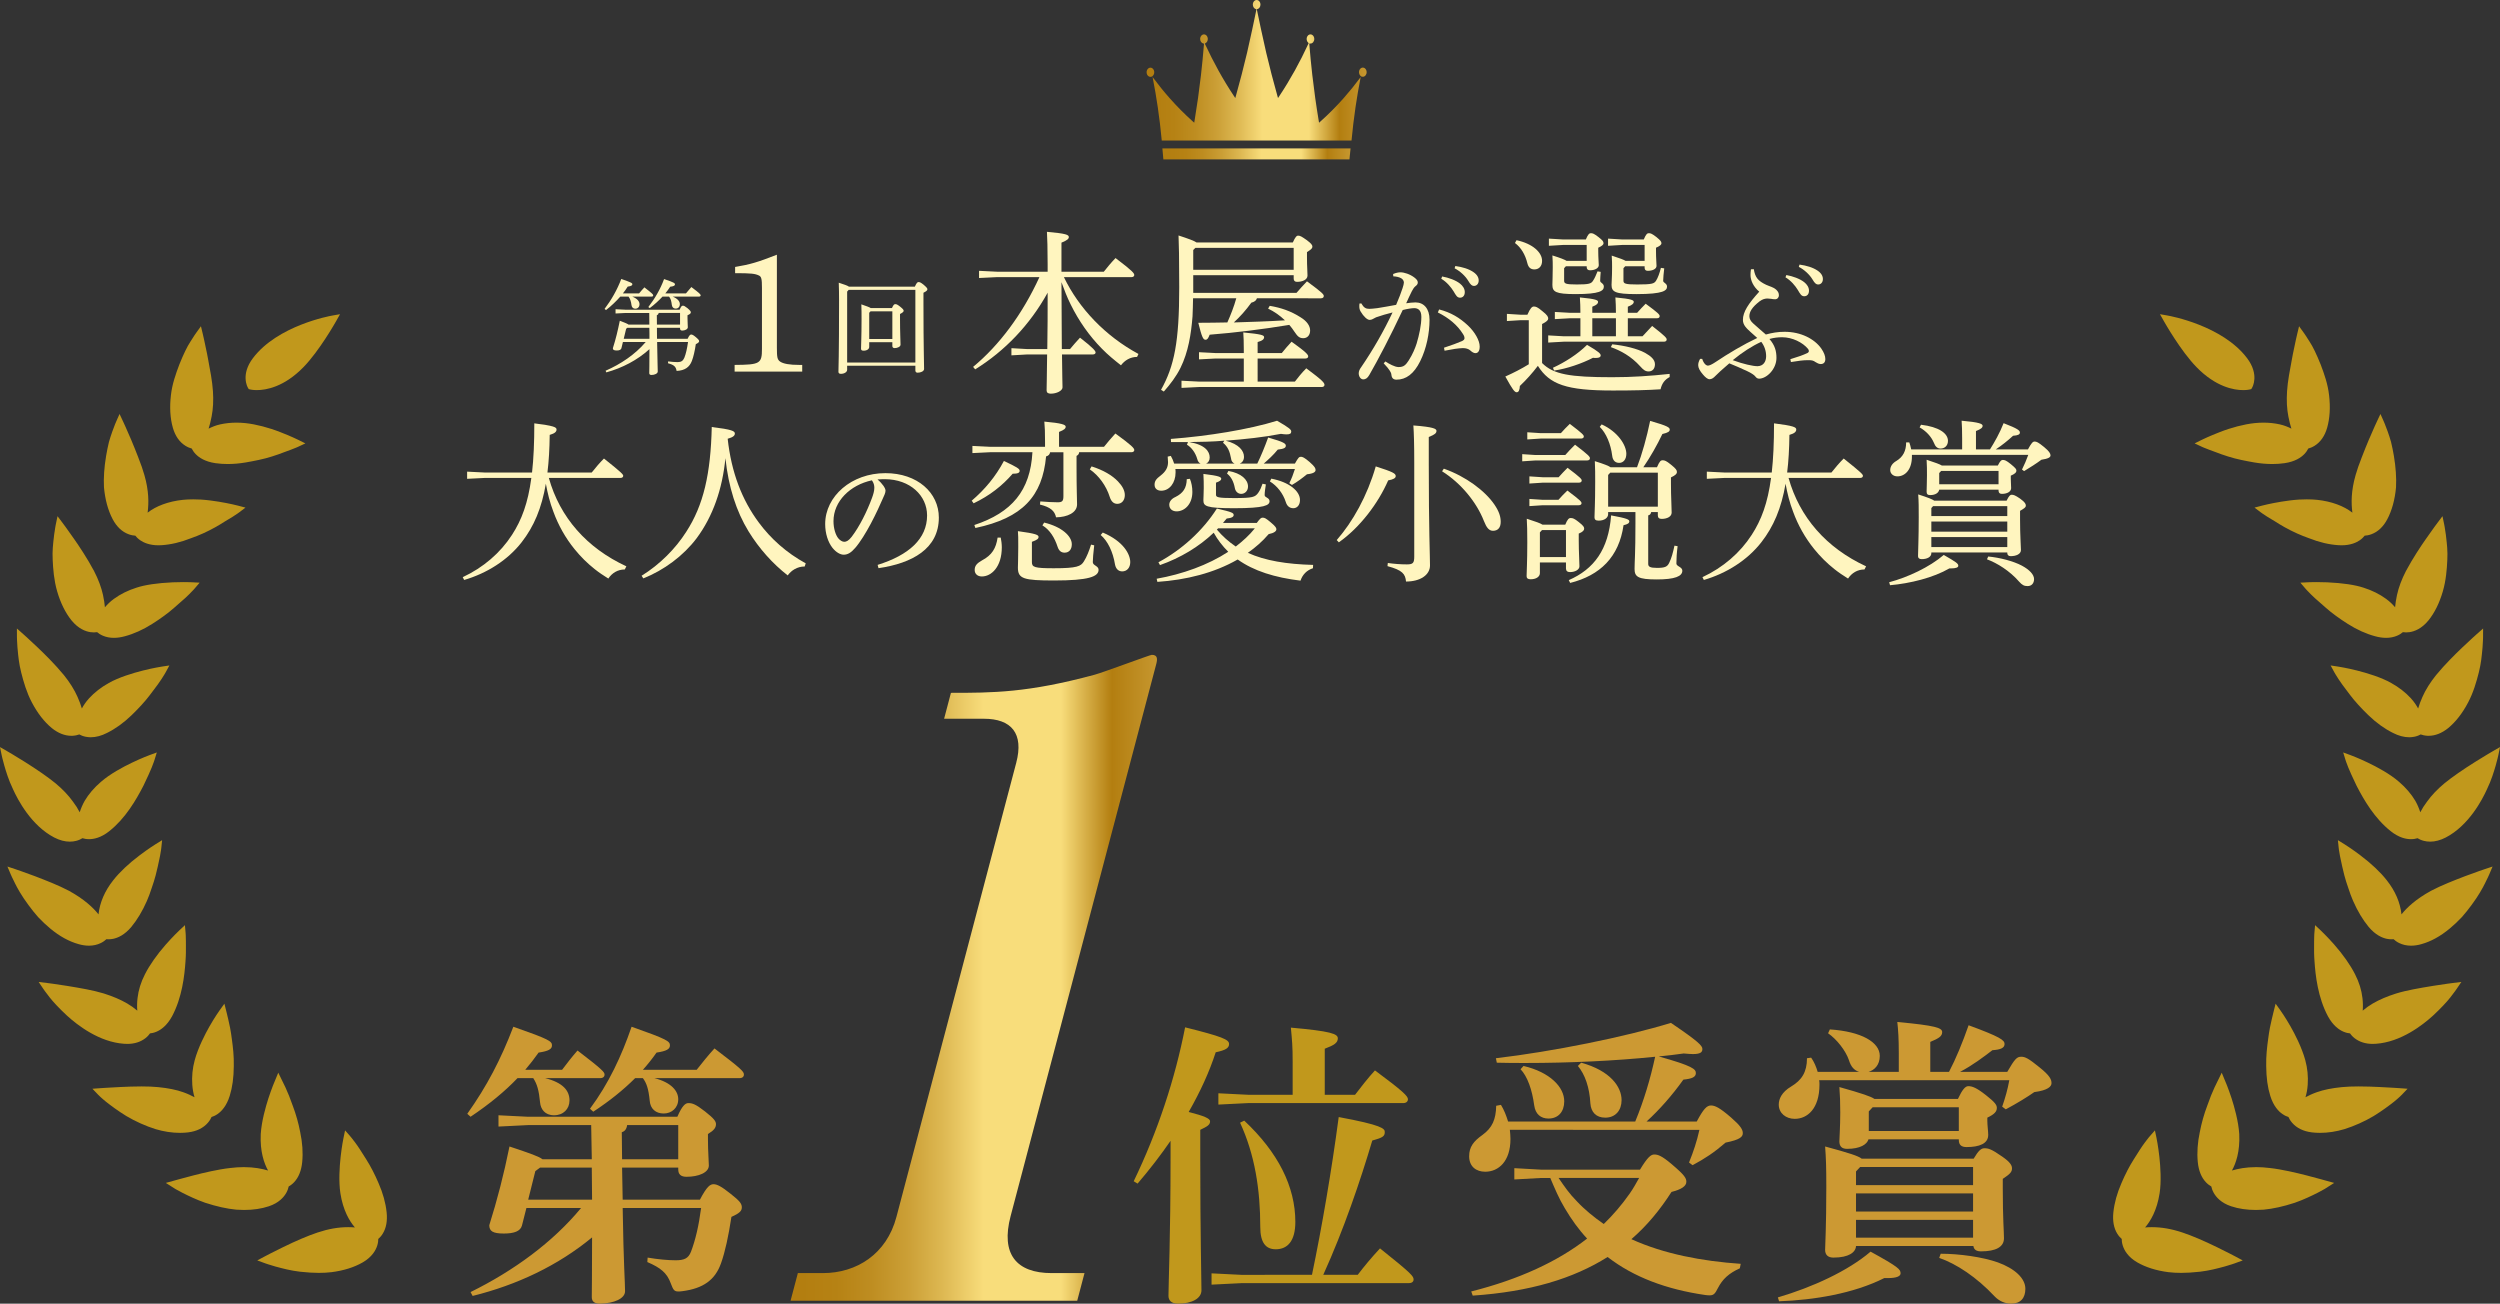 <svg enable-background="new 0 0 999.916 521.414" height="521.414" viewBox="0 0 999.916 521.414" width="999.916" xmlns="http://www.w3.org/2000/svg" xmlns:xlink="http://www.w3.org/1999/xlink"><rect x="0" y="0" width="999.916" height="521.414" fill="#333333" stroke="none"/><linearGradient id="a"><stop offset=".031" stop-color="#b37e10"/><stop offset=".124" stop-color="#b68214"/><stop offset=".22" stop-color="#be8d21"/><stop offset=".319" stop-color="#cb9f36"/><stop offset=".418" stop-color="#deb953"/><stop offset=".518" stop-color="#f6da78"/><stop offset=".525" stop-color="#f8dd7b"/><stop offset=".738" stop-color="#f8dd7b"/><stop offset=".877" stop-color="#b37e10"/><stop offset="1" stop-color="#c6972f"/></linearGradient><linearGradient id="b" gradientUnits="userSpaceOnUse" x1="458.605" x2="546.615" xlink:href="#a" y1="28.101" y2="28.101"/><linearGradient id="c" gradientUnits="userSpaceOnUse" x1="464.914" x2="540.176" xlink:href="#a" y1="61.553" y2="61.553"/><linearGradient id="d" gradientUnits="userSpaceOnUse" x1="316.199" x2="462.757" xlink:href="#a" y1="391.083" y2="391.083"/><g fill="#c1981c"><path d="m872.34 509.105c-1.784 0-3.497-.097-5.091-.287-4.853-.633-9.03-1.953-12.43-3.921-3.705-2.139-5.191-4.831-5.785-6.711-.338-1.08-.421-2.004-.419-2.659-.505-.43-1.162-1.103-1.767-2.072-1.4-2.245-1.929-5.132-1.57-8.578.395-3.744 1.477-7.658 3.22-11.632 1.48-3.495 3.202-6.821 4.972-9.601 1.776-2.841 3.234-5.147 4.42-6.702 1.193-1.62 1.996-2.533 1.996-2.533l2.012-2.286.623 2.979c.028.132.678 3.278 1.156 7.599.444 4.056.82 9.874.096 14.559-1.062 6.875-3.662 11.183-5.802 13.676.906-.079 1.799-.117 2.704-.117 3.932 0 7.958.709 12.306 2.168 3.766 1.262 8.408 3.238 13.8 5.871 4.143 2.013 7.23 3.66 7.23 3.66l3.005 1.604-3.202 1.168s-1.501.548-3.988 1.252l-.448.121c-2.386.645-5.656 1.527-9.411 1.97-2.909.321-5.328.472-7.627.472z"/><path d="m902.242 483.941c-3.618 0-6.926-.491-9.833-1.464-4.06-1.347-6.053-3.684-7.011-5.407-.548-.988-.815-1.879-.948-2.521-.579-.318-1.359-.845-2.144-1.675-1.823-1.916-2.923-4.638-3.266-8.09-.366-3.743-.092-7.787.816-12.026.662-3.494 1.676-7.101 2.928-10.394 1.007-2.895 2.065-5.555 2.967-7.453l2.864-5.869 2.126 5.152c.505 1.303 1.169 3.094 1.844 5.182 1 3.088 2.726 9.043 3.04 14.226.328 6.984-1.341 11.711-2.926 14.568 2.377-.708 5.567-1.359 9.694-1.359 1.739 0 3.566.118 5.431.35 4.895.539 10.731 1.944 14.693 2.954l5.574 1.487 5.503 1.524-3.798 2.415c-.692.394-1.603.898-2.744 1.486-2.54 1.29-5.613 2.773-9.207 4.035-4.624 1.507-8.681 2.406-12.438 2.76-1.08.079-2.124.118-3.162.118-.003.001-.003.001-.003.001z"/><path d="m927.946 453.104c-1.105 0-2.196-.063-3.245-.187-3.419-.419-6.089-1.718-7.942-3.862-.743-.864-1.193-1.689-1.455-2.295-.63-.191-1.493-.544-2.423-1.191-1.511-1.043-3.584-3.158-4.853-7.287-1.067-3.432-1.582-7.217-1.62-11.909-.093-3.928.339-7.647.775-10.765.414-3.386 1.014-6.179 1.444-7.921.443-1.902.738-3.071.738-3.071l.803-3.182 1.909 2.668c.081.113 2 2.802 4.14 6.584 1.565 2.764 4.399 8.166 5.807 13.298.898 3.295 1.219 6.545.98 9.94-.131 1.768-.435 3.439-.896 4.943 1.233-.668 2.748-1.389 4.529-2.018 2.711-.967 6.093-1.653 10.044-2.035 1.909-.186 4.103-.278 6.706-.278 3.027 0 6.044.127 8.336.236 4.6.22 8 .463 8 .463l3.228.229-2.237 2.339c-.046.048-1.152 1.199-3.153 2.826-1.851 1.47-4.765 3.658-8.218 5.777-3.59 2.13-7.713 3.974-11.63 5.207-3.32.991-6.599 1.491-9.767 1.491z"/><path d="m949.035 417.526c-2.86 0-5.295-.757-7.238-2.251-.899-.696-1.502-1.413-1.879-1.953-.653-.062-1.573-.235-2.618-.684-1.693-.722-4.149-2.379-6.201-6.16-3.997-7.486-4.984-16.169-5.377-22.051-.194-2.456-.174-4.638-.159-6.39l.007-1.59c.005-2.072.113-3.296.113-3.296l.275-3.123 2.284 2.147c.098.093 2.459 2.32 5.365 5.617 3.449 3.895 6.487 8.222 8.331 11.87 1.63 3.183 2.605 6.319 2.976 9.583.198 1.725.229 3.413.094 4.987 1.262-1.083 2.608-2.038 4.067-2.887 2.609-1.519 5.765-2.864 9.38-4 4.289-1.317 9.773-2.217 14.179-2.942l.567-.093c4.507-.73 7.948-1.151 7.948-1.151l3.312-.404-1.866 2.767s-.887 1.316-2.476 3.331c-1.527 1.97-3.992 4.571-6.934 7.315-4.297 3.933-12.964 10.617-22.836 11.307-.45.036-.892.051-1.314.051z"/><path d="m964.341 378.24c-1.722 0-3.322-.356-4.759-1.059-1.018-.502-1.75-1.083-2.225-1.536-.246.026-.533.043-.854.043-.611 0-1.234-.066-1.854-.194-1.807-.371-4.545-1.505-7.288-4.794-2.335-2.836-4.413-6.306-6.181-10.322-.716-1.647-1.358-3.373-1.966-5.281-.562-1.574-1.086-3.251-1.54-4.937-.647-2.489-1.114-4.715-1.49-6.512l-.266-1.263c-.392-2.044-.519-3.261-.519-3.261l-.321-3.086 2.637 1.633c.115.072 2.86 1.778 6.347 4.423 4.288 3.208 8.141 6.848 10.562 9.978 3.394 4.279 5.372 8.863 5.891 13.647 2.143-2.71 5.761-6.114 11.822-9.433 4.135-2.196 9.418-4.229 13.664-5.863 4.448-1.674 7.751-2.773 7.751-2.773l3.195-1.063-1.313 3.101s-.621 1.467-1.795 3.757c-.748 1.529-2.456 4.714-5.331 8.575-1.252 1.705-2.552 3.324-3.858 4.803-1.562 1.662-3.165 3.17-4.795 4.521-3.714 3.107-7.563 5.228-11.433 6.295-1.414.398-2.789.601-4.081.601z"/><path d="m971.991 336.631c-.877 0-1.742-.109-2.571-.324-1.097-.288-1.927-.71-2.482-1.059-.625.197-1.531.394-2.654.394-1.883-.001-4.791-.564-8.12-3.238-6.397-5.082-10.638-12.37-13.618-18.15l-.444-.94c-1.193-2.528-2.223-4.71-2.883-6.381-.761-1.881-1.119-3.047-1.119-3.047l-.9-2.936 2.881 1.059c.127.047 3.148 1.165 7.08 3.052 3.664 1.756 8.787 4.508 12.381 7.652 2.705 2.322 4.9 4.883 6.513 7.604.832 1.498 1.491 3.023 1.976 4.567.735-1.439 1.637-2.862 2.697-4.255 1.823-2.542 4.192-5.034 7.015-7.369 3.017-2.451 7.158-5.333 12.319-8.578 3.894-2.447 6.92-4.188 6.92-4.188l2.936-1.692-.687 3.32s-.324 1.562-1.03 4.044c-.67 2.296-1.677 5.751-3.49 9.491-1.875 4.185-7.276 14.533-16.51 19.325-2.137 1.095-4.223 1.649-6.21 1.649z"/><path d="m963.62 294.878c-2.082 0-4.279-.586-6.528-1.74-3.356-1.664-6.655-4.04-9.786-7.055-2.962-2.865-5.472-5.631-7.263-8.003l-1.299-1.721c-1.402-1.85-2.613-3.449-3.436-4.763-1.105-1.674-1.684-2.746-1.684-2.746l-1.455-2.688 3.019.457c.134.021 3.313.508 7.534 1.565 4.025 1.018 9.661 2.709 13.683 4.991 3.064 1.702 5.719 3.768 7.883 6.131 1.292 1.419 2.206 2.814 2.886 4.071.408-1.419.988-2.981 1.738-4.667 1.262-2.849 3.09-5.77 5.432-8.682 3.478-4.247 7.959-8.646 10.322-10.891 3.325-3.177 5.942-5.498 5.942-5.498l2.546-2.257-.016 3.403s-.007 1.598-.208 4.173l-.084.891c-.229 2.499-.516 5.609-1.404 9.099-.93 3.696-2.165 8.013-4.267 11.99-2.266 4.314-4.949 7.77-7.973 10.267-2.561 2.056-5.196 3.092-7.849 3.092l-.503-.012c-1.13-.062-2.026-.307-2.639-.537-.579.322-1.44.704-2.56.929-.644.133-1.329.201-2.031.201z"/><path d="m954.368 255.117c-1.355 0-2.811-.208-4.327-.619-3.634-.962-7.34-2.632-11.007-4.96-3.394-2.145-6.415-4.361-8.731-6.405-.879-.797-1.733-1.537-2.529-2.231-1.383-1.2-2.577-2.238-3.468-3.166-1.432-1.406-2.229-2.338-2.229-2.338l-2.013-2.352 3.09-.159s1.342-.068 3.464-.068c1.206 0 2.664.022 4.271.092 6.178.291 11.045 1.013 14.472 2.149 3.342 1.058 6.357 2.55 8.946 4.432 1.537 1.106 2.718 2.297 3.65 3.409.114-1.446.367-3.09.757-4.915.667-3.054 1.874-6.281 3.587-9.6 2.738-5.141 6.119-10.159 7.891-12.694 2.603-3.763 4.692-6.546 4.692-6.546l2.021-2.692.687 3.296s.324 1.558.662 4.105l.144 1.25c.282 2.397.632 5.378.442 8.817-.168 3.746-.512 8.182-1.778 12.563-1.36 4.684-3.299 8.606-5.76 11.66-2.732 3.346-5.609 4.398-7.542 4.693-.511.076-.976.105-1.391.105-.51 0-.948-.042-1.301-.098-.502.432-1.27.98-2.32 1.426-1.309.561-2.784.846-4.38.846z"/><path d="m936.538 218.097c-.398 0-.811-.013-1.241-.041-3.73-.236-7.655-1.16-11.663-2.746-3.317-1.151-6.659-2.658-9.872-4.457-1.413-.789-2.693-1.573-3.818-2.304l-2.97-1.784c-1.764-1.111-2.742-1.849-2.742-1.849l-2.504-1.891 3.035-.796c.131-.034 3.271-.852 7.61-1.562 1.801-.29 4.503-.692 7.22-.857 1.033-.055 2.059-.085 3.071-.085 1.51 0 2.924.067 4.204.201 5.668.621 10.623 2.453 14.004 5.123-.499-3.937-.522-8.74 1.29-15.045.571-2.029 1.394-4.393 2.514-7.222.932-2.402 1.86-4.74 2.759-6.848 1.772-4.199 3.246-7.339 3.246-7.339l1.417-3.02 1.352 3.05s.645 1.453 1.51 3.874l.128.368c.396 1.132.852 2.442 1.255 3.926.451 1.887.826 3.727 1.126 5.513.771 4.608 1.06 8.853.86 12.621-.463 4.947-1.625 9.197-3.46 12.693-1.604 3.048-3.764 5.091-6.422 6.069-1.065.389-1.989.52-2.656.552-.402.522-1.038 1.206-1.972 1.849-1.319.914-3.659 2.007-7.281 2.007z"/><path d="m908.811 185.594c-2.276 0-4.671-.21-7.118-.622-3.165-.549-7.218-1.316-10.555-2.4-1.862-.56-3.5-1.186-4.946-1.739-.904-.346-1.722-.661-2.461-.902-1.985-.733-3.097-1.253-3.097-1.253l-2.861-1.339 2.829-1.402c.122-.062 3.037-1.499 7.15-3.08 4.692-1.857 9.805-3.182 14.014-3.63 1.204-.123 2.401-.186 3.562-.186 2.237 0 4.415.231 6.474.685 1.848.415 3.379 1.043 4.684 1.719-.444-1.354-.845-2.957-1.21-4.833-.603-3.046-.781-6.473-.528-10.182.249-3.879 1.122-8.461 1.892-12.503l.444-2.359c.886-4.483 1.691-7.853 1.691-7.853l.771-3.23 1.944 2.694s.93 1.29 2.272 3.476c1.27 1.916 2.765 4.996 4.417 9.112 1.438 3.787 2.874 7.832 3.375 12.292.566 4.85.307 9.235-.773 13.024-.946 3.305-2.646 5.738-5.053 7.232-.971.599-1.857.913-2.497 1.079-.286.591-.769 1.388-1.554 2.204-1.269 1.329-3.683 3.046-7.96 3.655-1.575.227-3.226.341-4.906.341z"/><path d="m897.184 156.029c-3.626 0-10.875-1.195-18.663-9.197-6.318-6.492-12.761-17.88-13.032-18.361l-1.577-2.802 3.166.556c.885.156 21.801 3.958 31.674 17.02 5.013 6.63 2.127 11.63 2.003 11.839l-.326.544-.615.152c-.102.025-1.051.249-2.629.249z"/><path d="m127.576 509.105c1.784 0 3.497-.097 5.091-.287 4.853-.633 9.03-1.953 12.43-3.921 3.705-2.139 5.191-4.831 5.785-6.711.338-1.08.421-2.004.419-2.659.505-.43 1.162-1.103 1.767-2.072 1.4-2.245 1.929-5.132 1.57-8.578-.394-3.744-1.477-7.658-3.22-11.632-1.48-3.495-3.202-6.821-4.972-9.601-1.776-2.841-3.234-5.147-4.42-6.702-1.193-1.62-1.996-2.533-1.996-2.533l-2.012-2.286-.622 2.979c-.028.132-.678 3.278-1.156 7.599-.444 4.056-.82 9.874-.096 14.559 1.062 6.875 3.662 11.183 5.802 13.676-.906-.079-1.799-.117-2.704-.117-3.932 0-7.958.709-12.306 2.168-3.767 1.262-8.408 3.238-13.8 5.871-4.143 2.013-7.23 3.66-7.23 3.66l-3.005 1.604 3.202 1.168s1.501.548 3.988 1.252l.448.121c2.387.645 5.656 1.527 9.411 1.97 2.908.321 5.327.472 7.626.472z"/><path d="m97.673 483.941c3.618 0 6.926-.491 9.833-1.464 4.06-1.347 6.053-3.684 7.011-5.407.548-.988.815-1.879.948-2.521.579-.318 1.359-.845 2.144-1.675 1.823-1.916 2.923-4.638 3.266-8.09.366-3.743.092-7.787-.816-12.026-.662-3.494-1.676-7.101-2.928-10.394-1.007-2.895-2.065-5.555-2.967-7.453l-2.864-5.869-2.126 5.152c-.505 1.303-1.169 3.094-1.844 5.182-1 3.088-2.726 9.043-3.04 14.226-.328 6.984 1.341 11.711 2.926 14.568-2.377-.708-5.567-1.359-9.694-1.359-1.739 0-3.566.118-5.431.35-4.895.539-10.731 1.944-14.692 2.954l-5.574 1.487-5.503 1.524 3.798 2.415c.692.394 1.603.898 2.744 1.486 2.54 1.29 5.613 2.773 9.207 4.035 4.624 1.507 8.681 2.406 12.438 2.76 1.08.079 2.124.118 3.162.118.002.001.002.001.002.001z"/><path d="m71.97 453.104c1.105 0 2.196-.063 3.245-.187 3.419-.419 6.089-1.718 7.942-3.862.743-.864 1.193-1.689 1.455-2.295.63-.191 1.493-.544 2.423-1.191 1.511-1.043 3.584-3.158 4.853-7.287 1.067-3.432 1.582-7.217 1.62-11.909.093-3.928-.339-7.647-.775-10.765-.414-3.386-1.014-6.179-1.444-7.921-.443-1.902-.738-3.071-.738-3.071l-.803-3.182-1.909 2.668c-.081.113-2 2.802-4.14 6.584-1.565 2.764-4.399 8.166-5.807 13.298-.898 3.295-1.219 6.545-.98 9.94.131 1.768.435 3.439.896 4.943-1.233-.668-2.748-1.389-4.529-2.018-2.712-.967-6.093-1.653-10.044-2.035-1.909-.186-4.103-.278-6.706-.278-3.027 0-6.044.127-8.336.236-4.6.22-8 .463-8 .463l-3.228.229 2.237 2.339c.046.048 1.152 1.199 3.153 2.826 1.85 1.47 4.765 3.658 8.218 5.777 3.59 2.13 7.713 3.974 11.63 5.207 3.32.991 6.599 1.491 9.767 1.491z"/><path d="m50.881 417.526c2.86 0 5.295-.757 7.238-2.251.899-.696 1.502-1.413 1.879-1.953.653-.062 1.573-.235 2.618-.684 1.693-.722 4.149-2.379 6.201-6.16 3.997-7.486 4.984-16.169 5.377-22.051.194-2.456.174-4.638.159-6.39l-.007-1.59c-.005-2.072-.113-3.296-.113-3.296l-.275-3.123-2.284 2.147c-.098.093-2.459 2.32-5.365 5.617-3.449 3.895-6.487 8.222-8.331 11.87-1.63 3.183-2.605 6.319-2.976 9.583-.198 1.725-.229 3.413-.094 4.987-1.262-1.083-2.608-2.038-4.067-2.887-2.609-1.519-5.765-2.864-9.38-4-4.289-1.317-9.773-2.217-14.179-2.942l-.567-.093c-4.507-.73-7.948-1.151-7.948-1.151l-3.312-.404 1.866 2.767s.887 1.316 2.476 3.331c1.527 1.97 3.992 4.571 6.934 7.315 4.297 3.933 12.964 10.617 22.836 11.307.45.036.892.051 1.314.051z"/><path d="m35.575 378.24c1.722 0 3.322-.356 4.759-1.059 1.018-.502 1.75-1.083 2.225-1.536.246.026.533.043.854.043.611 0 1.235-.066 1.854-.194 1.807-.371 4.545-1.505 7.288-4.794 2.335-2.836 4.413-6.306 6.181-10.322.716-1.647 1.358-3.373 1.966-5.281.562-1.574 1.086-3.251 1.54-4.937.647-2.489 1.114-4.715 1.49-6.512l.266-1.263c.392-2.044.519-3.261.519-3.261l.321-3.086-2.637 1.633c-.115.072-2.86 1.778-6.347 4.423-4.288 3.208-8.141 6.848-10.562 9.978-3.394 4.279-5.372 8.863-5.891 13.647-2.143-2.71-5.761-6.114-11.822-9.433-4.135-2.196-9.418-4.229-13.664-5.863-4.448-1.674-7.751-2.773-7.751-2.773l-3.195-1.063 1.313 3.101s.621 1.467 1.795 3.757c.748 1.529 2.456 4.714 5.331 8.575 1.252 1.705 2.552 3.324 3.858 4.803 1.562 1.662 3.165 3.17 4.795 4.521 3.714 3.107 7.563 5.228 11.433 6.295 1.414.398 2.788.601 4.081.601z"/><path d="m27.925 336.631c.877 0 1.742-.109 2.571-.324 1.097-.288 1.926-.71 2.482-1.059.625.197 1.531.394 2.654.394 1.883-.001 4.791-.564 8.12-3.238 6.397-5.082 10.638-12.37 13.618-18.15l.444-.94c1.193-2.528 2.223-4.71 2.883-6.381.761-1.881 1.119-3.047 1.119-3.047l.9-2.936-2.881 1.059c-.127.047-3.148 1.165-7.08 3.052-3.664 1.756-8.787 4.508-12.381 7.652-2.705 2.322-4.9 4.883-6.513 7.604-.832 1.498-1.491 3.023-1.976 4.567-.735-1.439-1.637-2.862-2.697-4.255-1.823-2.542-4.192-5.034-7.015-7.369-3.017-2.451-7.158-5.333-12.319-8.578-3.894-2.447-6.92-4.188-6.92-4.188l-2.934-1.691.687 3.32s.324 1.562 1.03 4.044c.67 2.296 1.677 5.751 3.49 9.491 1.875 4.185 7.276 14.533 16.51 19.325 2.135 1.094 4.221 1.648 6.208 1.648z"/><path d="m36.295 294.878c2.082 0 4.279-.586 6.528-1.74 3.356-1.664 6.655-4.04 9.786-7.055 2.962-2.865 5.472-5.631 7.263-8.003l1.299-1.721c1.402-1.85 2.613-3.449 3.436-4.763 1.105-1.674 1.684-2.746 1.684-2.746l1.455-2.688-3.019.457c-.134.021-3.313.508-7.534 1.565-4.025 1.018-9.661 2.709-13.683 4.991-3.064 1.702-5.719 3.768-7.883 6.131-1.292 1.419-2.206 2.814-2.886 4.071-.408-1.419-.988-2.981-1.738-4.667-1.262-2.849-3.09-5.77-5.432-8.682-3.478-4.247-7.959-8.646-10.322-10.891-3.325-3.177-5.942-5.498-5.942-5.498l-2.546-2.257.016 3.403s.007 1.598.208 4.173l.084.891c.229 2.499.516 5.609 1.404 9.099.93 3.696 2.165 8.013 4.267 11.99 2.266 4.314 4.949 7.77 7.973 10.267 2.561 2.056 5.196 3.092 7.849 3.092l.503-.012c1.13-.062 2.026-.307 2.639-.537.579.322 1.44.704 2.559.929.646.133 1.331.201 2.032.201z"/><path d="m45.548 255.117c1.355 0 2.811-.208 4.327-.619 3.634-.962 7.34-2.632 11.007-4.96 3.394-2.145 6.415-4.361 8.731-6.405.879-.797 1.733-1.537 2.529-2.231 1.383-1.2 2.577-2.238 3.468-3.166 1.432-1.406 2.229-2.338 2.229-2.338l2.013-2.352-3.09-.159s-1.342-.068-3.464-.068c-1.206 0-2.664.022-4.271.092-6.178.291-11.045 1.013-14.472 2.149-3.342 1.058-6.357 2.55-8.946 4.432-1.537 1.106-2.718 2.297-3.65 3.409-.114-1.446-.367-3.09-.757-4.915-.667-3.054-1.874-6.281-3.587-9.6-2.738-5.141-6.119-10.159-7.891-12.694-2.603-3.763-4.692-6.546-4.692-6.546l-2.021-2.692-.687 3.296s-.324 1.558-.662 4.105l-.144 1.25c-.282 2.397-.632 5.378-.442 8.817.168 3.746.512 8.182 1.778 12.563 1.36 4.684 3.299 8.606 5.76 11.66 2.732 3.346 5.609 4.398 7.542 4.693.511.076.976.105 1.39.105.51 0 .948-.042 1.301-.098.502.432 1.27.98 2.32 1.426 1.31.561 2.785.846 4.381.846z"/><path d="m63.378 218.097c.398 0 .811-.013 1.241-.041 3.73-.236 7.655-1.16 11.663-2.746 3.317-1.151 6.659-2.658 9.872-4.457 1.413-.789 2.693-1.573 3.818-2.304l2.97-1.784c1.764-1.111 2.742-1.849 2.742-1.849l2.504-1.891-3.035-.796c-.131-.034-3.271-.852-7.61-1.562-1.801-.29-4.503-.692-7.22-.857-1.033-.055-2.059-.085-3.071-.085-1.51 0-2.924.067-4.204.201-5.668.621-10.623 2.453-14.004 5.123.499-3.937.522-8.74-1.29-15.045-.571-2.029-1.394-4.393-2.514-7.222-.932-2.402-1.86-4.74-2.759-6.848-1.772-4.199-3.246-7.339-3.246-7.339l-1.417-3.02-1.352 3.05s-.645 1.453-1.51 3.874l-.128.368c-.396 1.132-.852 2.442-1.256 3.926-.451 1.887-.826 3.727-1.126 5.513-.771 4.608-1.06 8.853-.86 12.621.463 4.947 1.625 9.197 3.46 12.693 1.604 3.048 3.764 5.091 6.422 6.069 1.065.389 1.989.52 2.656.552.402.522 1.038 1.206 1.972 1.849 1.32.914 3.66 2.007 7.282 2.007z"/><path d="m91.105 185.594c2.276 0 4.671-.21 7.118-.622 3.165-.549 7.218-1.316 10.555-2.4 1.862-.56 3.5-1.186 4.946-1.739.904-.346 1.722-.661 2.461-.902 1.985-.733 3.097-1.253 3.097-1.253l2.861-1.339-2.829-1.402c-.122-.062-3.037-1.499-7.15-3.08-4.692-1.857-9.805-3.182-14.014-3.63-1.204-.123-2.401-.186-3.562-.186-2.237 0-4.415.231-6.474.685-1.848.415-3.379 1.043-4.684 1.719.444-1.354.845-2.957 1.21-4.833.603-3.046.781-6.473.528-10.182-.249-3.879-1.122-8.461-1.892-12.503l-.444-2.359c-.886-4.483-1.691-7.853-1.691-7.853l-.771-3.23-1.944 2.694s-.93 1.29-2.272 3.476c-1.27 1.916-2.765 4.996-4.417 9.112-1.438 3.787-2.874 7.832-3.375 12.292-.566 4.85-.307 9.235.773 13.024.946 3.305 2.646 5.738 5.053 7.232.971.599 1.857.913 2.497 1.079.286.591.769 1.388 1.554 2.204 1.269 1.329 3.683 3.046 7.96 3.655 1.575.227 3.226.341 4.906.341z"/><path d="m102.732 156.029c3.626 0 10.875-1.195 18.663-9.197 6.318-6.492 12.761-17.88 13.032-18.361l1.577-2.802-3.166.556c-.885.156-21.801 3.958-31.674 17.02-5.013 6.63-2.127 11.63-2.003 11.839l.326.544.615.152c.102.025 1.051.249 2.629.249z"/></g><path d="m464.655 56.202h75.909c.415-4.464.953-8.956 1.599-13.356.579-3.947 1.263-7.928 2.031-11.833l.039-.199-.058.078c-2.182 2.945-4.467 5.77-6.792 8.396-2.934 3.314-6.025 6.425-9.189 9.246l-.615.548-.135-.812c-1.007-6.03-1.871-12.19-2.57-18.308-.453-3.963-.847-8.016-1.172-12.047l-.039-.487.489-.003c.837-.006 1.519-.829 1.519-1.835 0-1.012-.685-1.836-1.527-1.836s-1.527.824-1.527 1.836c0 .559.21 1.082.576 1.434l.233.224-.136.294c-1.689 3.657-3.499 7.232-5.38 10.626-1.955 3.529-4.043 6.97-6.206 10.228l-.547.824-.268-.952c-1.59-5.648-3.089-11.437-4.456-17.207-1.24-5.233-3.068-14.052-3.669-16.95l-.079-.384.368-.135c.639-.234 1.085-.956 1.085-1.756 0-1.012-.685-1.836-1.527-1.836s-1.527.823-1.527 1.836c0 .8.446 1.522 1.084 1.756l.368.135-.079.384c-.601 2.898-2.429 11.716-3.669 16.95-1.367 5.768-2.866 11.557-4.455 17.207l-.268.952-.547-.824c-2.163-3.257-4.251-6.698-6.206-10.228-1.835-3.311-3.603-6.797-5.257-10.361l-.171-.368.346-.211c.519-.316.841-.944.841-1.638 0-1.012-.685-1.836-1.527-1.836s-1.527.824-1.527 1.836c0 .855.485 1.589 1.179 1.785l.359.101-.03.372c-.326 4.053-.722 8.129-1.178 12.114-.699 6.117-1.563 12.277-2.57 18.308l-.135.812-.615-.548c-3.163-2.821-6.255-5.931-9.189-9.246-2.321-2.622-4.602-5.441-6.78-8.38l-.07-.095.045.227c.767 3.9 1.448 7.872 2.026 11.805.644 4.402 1.181 8.893 1.596 13.357zm-4.523-29.136c-.842 0-1.527.824-1.527 1.836s.685 1.836 1.527 1.836c.109 0 .218-.015.335-.047l.357-.097-.001-.001.279-.277c.355-.352.558-.867.558-1.414-.001-1.013-.686-1.836-1.528-1.836zm84.273 3.501.352.095c.112.03.223.045.33.045.842 0 1.527-.823 1.527-1.836 0-1.012-.685-1.836-1.527-1.836s-1.527.824-1.527 1.836c0 .553.207 1.073.568 1.425z" fill="url(#b)"/><path d="m465.306 63.752h74.428l.442-4.399h-75.262z" fill="url(#c)"/><path d="m319.115 509.197h10.014c13.471 0 25.49-7.596 29.407-22.446l47.925-181.663c3.099-11.745-1.915-17.614-12.965-17.614h-15.886l2.733-10.361c16.577 0 30.736 0 57.513-7.253 3.727-1.037 22.129-7.944 22.817-7.944 2.415 0 2.304 1.727 1.759 3.801l-58.22 220.689c-4.01 15.196 2.275 22.792 16.434 22.792h13.124l-2.916 11.052h-114.655z" fill="url(#d)"/><path d="m454.789 142.755c-2.73 0-4.97 1.399-6.439 3.359-2.66-2.1-5.25-4.199-7.629-6.649-5.109-5.179-9.239-11.128-12.459-17.638-1.47-2.939-2.59-5.879-3.71-8.959.07 8.889.07 17.848.141 26.737h3.289c1.26-1.54 2.45-2.87 3.99-4.55 5.599 4.34 6.229 5.39 6.229 5.949 0 .42-.42.771-1.119.771h-12.319c.07 8.749.21 11.828.21 13.158s-2.31 2.52-4.689 2.52c-1.119 0-1.68-.42-1.68-1.33 0-1.819.141-5.179.21-14.348h-8.119l-6.159.35v-2.87l6.159.351h8.189c.14-7.489.14-15.049.14-22.538-7.139 12.949-17.218 23.378-28.977 30.657l-.84-.98c10.499-8.679 19.738-21.067 26.527-35.905h-17.008l-7.14.35v-2.87l7.14.351h20.297v-2.8c0-7.209-.14-10.009-.279-13.158 7.699.699 8.749 1.189 8.749 2.1 0 .699-.561 1.26-2.94 2.239v11.619h16.938c1.33-1.68 2.87-3.569 4.689-5.46 6.93 5.25 7.489 6.09 7.489 6.79 0 .489-.42.84-1.12.84h-27.017c6.02 12.528 16.588 23.587 29.816 30.727z" fill="#fff5bf"/><path d="m502.73 119.308c-.279.91-1.05 1.47-2.239 1.75-2.17 3.01-4.55 5.669-6.999 7.909 6.858-.21 13.648-.42 20.438-.84-2.03-1.96-4.27-3.5-6.72-4.689l.63-1.12c4.55.77 8.47 2.1 12.389 4.619 2.52 1.54 3.78 3.43 3.78 5.25 0 1.89-1.12 3.079-2.73 3.079-1.609 0-2.31-.77-3.499-2.52-.63-.979-1.33-1.89-2.1-2.8-10.64 1.75-21.838 3.149-31.847 3.92-.56 1.399-.91 2.029-1.68 2.029-.91 0-1.47-1.05-2.87-6.789 3.92 0 7.77-.07 11.619-.14 1.399-3.15 2.659-6.369 3.569-9.659h-17.288c-.07 2.38-.07 4.829-.21 7.209-.56 7.069-1.68 14.278-4.829 20.647-1.75 3.5-4.06 6.51-6.649 9.449l-1.12-.7c5.319-9.519 7.279-19.178 7.279-40.945 0-12.248-.14-17.288-.28-20.787 4.27 1.399 6.3 2.17 7.21 2.8h38.495c1.05-2.311 1.54-2.73 2.17-2.73.77 0 1.47.42 3.359 1.75 1.89 1.4 2.31 2.03 2.31 2.66s-.489 1.119-2.17 2.17v2.029c0 3.85.21 5.739.21 7.35 0 1.68-2.029 2.52-4.199 2.52-.91 0-1.33-.49-1.33-1.33v-1.33h-40.175v7.069h41.295c1.33-1.54 2.66-3.01 4.199-4.619 6.3 4.619 6.72 5.249 6.72 5.879 0 .49-.35.91-1.12.91zm.28 33.316h14.908c1.26-1.61 2.59-3.36 4.55-5.319 6.579 4.899 7.279 5.809 7.279 6.648 0 .561-.49.841-1.12.841h-49.064l-6.999.35v-2.87l6.999.351h17.918v-9.239h-11.199l-6.719.35v-2.869l6.719.35h11.199v-1.26c0-3.359-.07-4.76-.21-6.999 7.349.7 8.329 1.12 8.329 1.89s-.561 1.4-2.59 1.96v4.409h9.659c1.26-1.54 2.38-2.939 3.919-4.549 6.09 4.339 6.649 5.249 6.649 5.879 0 .49-.42.84-1.12.84h-19.107zm-25.756-52.635v7.909h40.175v-8.749h-39.335z" fill="#fff5bf"/><path d="m554.105 144.574c1.605 1.032 3.727 2.179 5.159 2.236h.229c1.892 0 2.752-.803 3.898-2.58 1.662-2.579 2.637-5.045 3.21-6.821 1.032-3.44 1.893-7.396 1.893-10.663 0-2.752-1.376-3.497-2.867-3.497-.917 0-2.809.286-4.586.745-5.045 10.72-9.803 19.778-13.357 25.969-.745 1.319-1.548 1.777-2.407 1.777-1.146 0-1.835-1.261-1.835-2.407 0-.803.287-1.548.975-2.465 4.931-7.224 9.058-14.504 12.555-21.899-2.465.631-4.528 1.204-6.593 1.949-.63.286-1.089.573-1.433.745-.287.172-.745.286-1.146.286-.918 0-2.408-1.318-3.612-3.382-.4-.688-.516-1.318-.516-2.179 0-.286 0-.516.058-.975l.745-.057c.975 1.72 1.834 2.178 3.153 2.178.745 0 1.834-.114 3.268-.286 2.522-.401 5.102-.86 7.51-1.318 1.204-2.81 1.949-4.815 2.579-6.708.287-.859.517-1.776.517-2.178 0-.573-.287-1.262-1.032-1.72-.745-.459-1.949-.746-3.21-.803l-.058-.917c1.146-.517 2.235-.688 2.924-.688 1.49 0 3.841.745 5.618 2.121.975.745 1.318 1.318 1.318 1.949 0 .516-.229.975-.86 1.434-.63.458-1.089 1.261-1.548 2.121-.802 1.604-1.375 2.866-2.235 4.758 1.261-.172 2.522-.344 3.727-.344 3.324 0 5.618 2.465 5.618 6.937 0 5.389-1.204 11.465-3.727 16.567s-5.676 7.396-9.517 7.396c-1.204 0-1.892-.631-2.006-1.949-.058-.688-.401-1.262-.746-1.777-.4-.631-1.089-1.49-2.35-2.809zm23.447-5.503c3.21-1.032 5.389-1.892 7.166-2.637.63-.287 1.031-.688 1.031-1.09 0-.458-.058-.917-.631-1.777-2.235-3.554-5.561-6.363-10.032-8.599l.517-1.204c4.7 1.204 8.197 3.325 11.465 6.363 2.867 2.694 4.759 6.077 4.759 8.484 0 1.892-.745 2.638-1.72 2.638-.631 0-1.319-.401-2.121-1.146-.688-.573-1.72-.86-2.752-.86-.115 0-.172 0-.287 0-1.662.058-4.07.401-7.166 1.032zm-.746-28.492c2.58.459 5.446 1.491 7.166 2.867 1.09.859 1.893 2.063 1.893 3.382 0 1.434-.803 2.236-1.893 2.236-1.146 0-1.604-.86-2.579-2.522-.975-1.605-2.752-3.784-4.931-5.045zm5.275-4.185c2.81.401 5.389 1.146 7.28 2.465 1.491 1.032 2.064 2.179 2.064 3.325 0 1.376-.86 2.179-1.892 2.179-.688 0-1.319-.344-2.294-2.063-1.146-1.893-3.21-3.842-5.445-4.988z" fill="#fff5bf"/><path d="m616.78 145.205c4.55 4.549 11.129 5.669 27.997 5.669 8.189 0 15.188-.49 23.027-1.33v1.26c-1.96 1.05-3.08 2.52-3.64 4.899-5.459.351-10.709.49-19.107.49-18.618 0-25.268-2.45-29.957-9.869-2.17 2.87-4.619 5.6-7.209 8.05-.07 1.539-.42 2.52-1.26 2.52s-1.61-.98-4.55-6.3c3.43-1.54 6.439-3.079 9.379-4.899v-17.638h-3.149l-5.6.35v-2.869l5.6.35h2.59c1.189-2.729 1.89-3.289 2.59-3.289.699 0 1.399.14 3.359 1.819 2.17 1.68 2.38 2.38 2.38 3.01 0 .56-.49 1.189-2.45 2.17zm-10.219-49.135c6.51 1.399 10.219 4.899 10.219 8.259 0 2.31-1.399 3.43-3.079 3.43-1.47 0-2.38-.77-2.8-2.449-.84-3.5-2.59-6.37-4.97-8.119zm25.547 31.217h-4.06l-6.159.35v-2.87l6.159.351h4.06c0-2.38-.069-4.06-.21-6.159 6.58.63 7.279 1.119 7.279 1.819 0 .56-.42 1.189-2.31 1.89v2.45h9.449c0-2.38-.07-4.06-.21-6.159 6.719.63 7.349 1.119 7.349 1.819 0 .56-.489 1.189-2.38 1.89v2.45h3.71c1.189-1.33 2.03-2.24 3.43-3.64 5.039 3.709 5.6 4.339 5.6 4.969 0 .49-.351.841-1.05.841h-11.689v7.209h5.88c1.189-1.33 2.449-2.66 3.85-4.13 5.459 4.27 5.81 4.829 5.81 5.459 0 .49-.42.841-1.12.841h-40.105l-6.159.35v-2.87l6.159.351h6.719v-7.211zm2.521-29.327h-9.31l-5.81.35v-2.87l5.81.35h8.959c.91-2.17 1.4-2.52 2.03-2.52.77 0 1.26.21 2.939 1.47 1.96 1.54 2.1 1.89 2.1 2.59 0 .56-.7 1.12-2.1 1.75v1.33c0 2.729.21 4.619.21 5.669 0 1.189-1.61 2.029-3.5 2.029-.84 0-1.329-.42-1.329-1.26v-.35h-8.329l-.7.77v4.97c0 1.189.56 1.54 5.109 1.54 4.899 0 5.739-.351 6.439-1.47.77-1.12 1.26-2.45 1.819-3.78l1.26.21c-.069 1.12-.21 2.59-.21 3.57 0 .84 1.47.979 1.47 2.31 0 1.68-1.539 3.01-11.269 3.01-8.049 0-9.309-.91-9.309-3.71 0-1.26.14-3.149.14-6.929 0-1.68 0-2.73-.14-4.83 3.359 1.05 4.899 1.68 5.669 2.17h8.05v-6.369zm-13.509 49.135c4.619-2.101 9.869-5.39 13.648-9.169 4.829 2.8 5.459 3.569 5.459 4.27 0 .489-.42.979-1.96.979-.35 0-.699 0-1.119-.07-4.479 2.311-10.359 4.34-15.538 5.109zm25.197-12.599v-7.209h-9.449v7.209zm11.479-36.536h-8.819l-5.809.35v-2.87l5.809.35h8.47c.909-2.17 1.399-2.52 2.029-2.52.77 0 1.26.21 2.939 1.47 1.89 1.54 2.1 1.89 2.1 2.59 0 .56-.699 1.12-2.169 1.75v1.33c0 2.939.21 4.969.21 5.949 0 1.189-1.54 1.959-3.5 1.959-.84 0-1.26-.42-1.26-1.189v-.63h-7.77l-.699.77v4.97c0 1.189.63 1.54 5.529 1.54 6.02 0 6.719-.351 7.489-1.47.77-1.19 1.47-3.15 1.959-5.18l1.33.21c-.21 1.819-.42 3.92-.42 4.97 0 .84 1.54.979 1.54 2.31 0 1.54-1.26 3.01-12.249 3.01-8.608 0-9.938-.91-9.938-3.71 0-1.26.21-3.01.21-6.929 0-1.68 0-2.66-.14-4.76 3.149 1.05 4.759 1.609 5.529 2.1h7.629v-6.37zm-12.949 39.756c4.829.489 9.938 1.68 13.158 3.43 2.38 1.329 3.92 2.729 3.92 4.549 0 1.75-.98 2.87-2.521 2.87-1.329 0-2.1-.63-3.359-2.03-3.64-4.06-7.839-6.299-11.759-7.699z" fill="#fff5bf"/><path d="m701.464 107.656c.516 3.268 1.662 4.7 4.93 6.248 1.605.745 2.752.86 4.014 1.949.803.745 1.089 1.434 1.089 2.236 0 .917-.631 1.604-1.49 1.604-.573 0-1.09-.057-1.605-.172-.401-.058-.917-.114-1.318-.114-.172 0-.344 0-.459 0-.803.057-1.72.286-2.809 1.089-3.038 2.351-4.128 4.185-4.128 6.02 0 1.032.631 2.063 1.49 2.809 1.721 1.605 3.44 2.981 5.103 4.472 2.522-.688 4.758-1.089 7.51-1.089 6.479 0 11.924 2.809 14.676 6.707 1.09 1.605 1.605 2.981 1.605 4.185s-.573 2.007-1.835 2.007c-.745 0-1.49-.401-2.121-.803-.745-.573-1.49-.745-2.522-.745-.172 0-.286 0-.458 0-1.835 0-3.727.229-6.822.745l-.229-1.146c3.211-.975 5.045-1.605 6.937-2.522.287-.172.459-.401.459-.745 0-.286-.114-.573-.344-.859-2.121-2.58-6.307-4.644-10.319-4.644-1.662 0-3.268.172-5.102.688 2.178 2.522 2.809 4.815 2.809 7.567 0 4.528-3.955 8.312-6.937 8.312-.745 0-1.146-.401-1.605-.975-.344-.459-1.49-1.262-3.096-2.007-2.579-1.204-4.815-2.178-7.223-3.152-2.924 2.465-4.586 4.069-5.561 5.044-.746.803-1.491 1.319-2.351 1.319-.745 0-1.663-.746-2.58-1.835-1.318-1.49-1.949-2.752-1.949-3.783 0-.745.172-1.434.745-2.522h.86c.573 1.834 1.548 2.694 2.293 2.694.573 0 1.662-.517 2.866-1.318 5.389-3.612 11.294-7.109 16.854-9.746-.803-.745-1.49-1.318-2.637-2.351-1.548-1.433-3.096-2.751-3.096-4.873 0-3.21 2.178-6.478 6.535-11.293-2.351-1.949-3.497-4.529-3.497-6.65 0-.688.058-1.548.172-2.293zm-8.427 36.402c4.185 1.548 8.083 2.408 9.917 2.408 2.351-.058 3.439-1.835 3.439-4.014 0-2.178-.745-4.185-1.948-5.732-3.669 1.663-7.567 4.185-11.408 7.338zm21.44-34.052c2.579.459 5.445 1.491 7.165 2.867 1.09.859 1.893 2.063 1.893 3.382 0 1.434-.803 2.235-1.893 2.235-1.146 0-1.604-.859-2.579-2.521-.975-1.605-2.752-3.784-4.931-5.045zm5.274-4.185c2.81.401 5.389 1.146 7.281 2.465 1.49 1.032 2.063 2.179 2.063 3.325 0 1.376-.86 2.179-1.892 2.179-.688 0-1.318-.344-2.293-2.063-1.146-1.893-3.211-3.842-5.446-4.988z" fill="#fff5bf"/><path d="m219.518 191.161c4.41 15.748 15.119 27.997 31.007 35.346l-.63 1.26c-2.8 0-5.109 1.4-6.579 3.64-1.89-1.189-3.71-2.38-5.46-3.779-3.009-2.38-5.669-5.039-8.049-7.979-3.64-4.479-6.509-9.589-8.469-14.978-1.4-3.64-2.31-7.35-3.01-11.199-1.68 9.799-4.76 17.078-9.659 23.378-5.599 7.209-13.928 12.458-23.027 15.118l-.56-1.12c8.259-3.85 15.048-9.729 19.668-16.868 3.919-6.02 6.438-12.809 7.769-22.817h-18.688l-6.999.35v-2.869l6.999.35h18.968c.63-5.529.91-11.969.91-19.668 7.839.98 8.889 1.54 8.889 2.45 0 .84-.56 1.54-2.729 2.17-.07 5.599-.351 10.568-.91 15.048h17.708c1.47-1.89 3.29-3.989 4.899-5.6 7.209 5.739 7.699 6.37 7.699 6.93 0 .49-.42.84-1.12.84h-28.627z" fill="#fff5bf"/><path d="m256.611 230.287c7.35-4.55 13.579-10.85 17.849-17.568 6.929-10.639 9.799-23.237 10.219-41.926 8.049.98 9.238 1.61 9.238 2.59 0 .771-.56 1.47-2.869 2.1 1.47 13.509 5.739 24.498 12.458 33.526 4.76 6.439 11.059 12.109 18.758 16.309l-.42 1.26c-3.01 0-5.389 1.609-6.789 3.569-6.02-4.689-11.408-10.709-15.678-17.638-4.899-8.049-7.979-17.568-9.239-29.257-1.189 12.389-5.039 23.308-11.479 31.986-5.319 7.069-13.089 12.809-21.348 16.099z" fill="#fff5bf"/><path d="m351.024 225.933c12.498-3.898 19.778-10.434 19.778-19.777 0-7.969-6.822-14.447-16.854-14.504-.286 0-.573 0-.803 0-.745 0-1.433.057-2.178.114 2.063 1.72 3.21 3.555 3.21 4.472s-.573 2.063-1.204 3.439c-.802 1.835-2.579 5.848-4.7 9.803-1.892 3.555-4.242 7.396-6.191 9.632-1.663 1.948-3.038 2.751-4.644 2.751-1.318 0-3.038-.917-4.529-2.809-1.72-2.236-2.866-5.618-2.866-9.459 0-11.122 10.549-20.352 24.077-20.352 12.842 0 21.384 7.854 21.384 17.771 0 12.497-10.721 18.287-24.135 20.236zm-17.656-17.484c0 2.98.859 5.503 1.892 6.821.688.86 1.662 1.434 2.408 1.434.859 0 1.776-.459 2.98-2.007 3.153-4.127 6.134-10.146 8.141-15.593.459-1.261.917-2.694.917-4.013 0-.975-.229-1.949-.975-2.981-8.77 1.893-15.363 8.428-15.363 16.339z" fill="#fff5bf"/><path d="m388.65 200.26c5.249-4.479 9.519-9.589 12.878-15.888 5.25 2.449 6.3 3.149 6.3 3.919 0 .771-.63 1.19-2.8 1.19-4.2 4.829-9.169 8.749-15.608 11.828zm31.357-19.388c-.141.91-.631 1.4-1.61 1.68-1.47 15.889-9.379 24.638-28.276 28.627l-.42-1.189c14.978-4.97 22.397-13.719 23.237-29.117h-16.938l-7.069.351v-2.87l7.069.35h21.978v-2.1c0-3.919-.07-5.6-.28-7.979 7.069.63 8.539 1.26 8.539 2.029 0 .7-.489 1.26-2.659 2.1v5.949h17.987c1.4-1.749 2.87-3.499 4.55-5.319 6.649 4.83 7.56 5.88 7.56 6.649 0 .49-.49.84-1.12.84h-20.928c-.07.771-.42 1.12-1.05 1.47v4.27c0 9.239.21 13.019.21 15.118 0 3.36-3.92 5.109-8.399 5.18-.56-2.59-2.239-4.06-6.438-5.109l.14-1.26c2.659.21 4.829.35 6.929.35 1.75 0 2.311-.42 2.311-2.38v-17.638h-5.323zm-19.739 34.156c.21 1.05.42 2.59.42 3.85 0 7.909-4.199 11.688-7.979 11.688-1.749 0-2.869-1.05-2.869-2.59 0-1.68.84-2.659 2.939-3.85 3.989-2.1 5.6-4.829 6.229-9.099h1.26zm37.376 3.08c-.351 3.01-.561 5.599-.561 6.719 0 1.4 2.311 1.47 2.311 3.08 0 2.729-3.99 4.27-17.778 4.27-12.179 0-14.488-.7-14.488-5.109 0-1.19.14-3.78.14-8.329 0-3.57 0-4.76-.14-6.3 7.349.98 8.259 1.54 8.259 2.31 0 .7-.49 1.19-2.659 1.96v8.119c0 2.03.979 2.45 8.749 2.45 9.309 0 10.849-.771 12.038-2.73 1.19-1.89 2.1-4.27 2.87-6.719zm-20.017-9.099c6.999 1.68 11.059 5.39 11.059 8.68 0 2.1-1.12 3.359-2.87 3.359-1.26 0-2.239-.63-2.8-2.31-1.189-3.64-3.079-6.789-6.089-8.609zm18.967-22.467c4.689 1.47 8.329 3.64 10.568 6.019 1.75 1.82 2.729 3.64 2.729 5.46 0 1.96-1.119 3.499-3.009 3.499-1.471 0-2.45-.979-3.01-2.729-1.4-4.479-4.41-8.608-7.979-11.059zm4.48 26.457c8.329 3.499 10.988 8.749 10.988 11.828 0 2.24-1.33 3.71-3.22 3.71-1.47 0-2.52-.98-2.869-2.729-.84-5.18-2.939-9.449-5.739-11.829z" fill="#fff5bf"/><path d="m502.874 185.422c1.4-2.87 3.01-6.72 4.34-10.429 6.439 1.819 7.069 2.449 7.069 3.289 0 .771-.63 1.26-3.22 1.54-1.75 2.17-3.85 4.06-5.6 5.6h12.459c1.329-2.38 1.68-2.729 2.38-2.729.63 0 1.399.279 3.499 2.1 2.24 1.96 2.38 2.59 2.38 3.22 0 .699-.7 1.399-3.43 1.68-1.89 1.54-3.92 3.079-6.02 4.27l-1.05-.7c.91-1.819 1.61-3.64 2.24-5.669h-47.805c.07.489.07.909.07 1.399 0 4.06-2.38 7.279-5.74 7.279-1.539 0-2.659-.84-2.659-2.38s.7-2.38 2.449-3.709c1.96-1.54 2.94-3.15 2.94-5.32 0-.63-.07-1.539-.141-2.239l1.26-.28c.561.98.98 1.96 1.33 3.08h10.569c-.63-.28-1.12-.91-1.33-1.82-.7-2.449-2.24-4.619-4.13-5.739l.42-1.05c-.77 0-1.54 0-2.31 0-1.54 0-3.01 0-4.479 0l-.07-1.26c14.839-1.12 31.287-3.779 42.485-7.279 5.25 3.01 5.67 3.64 5.67 4.34 0 .77-.49 1.12-1.891 1.12-.63 0-1.329-.07-2.239-.21-6.789 1.329-14.488 2.169-22.117 2.729 5.459 1.399 7.349 4.129 7.349 6.439 0 1.399-.699 2.31-1.68 2.729h7.002zm-40.245 46.054c10.289-1.82 20.508-5.459 28.627-10.779-2.24-2.239-4.27-4.829-5.81-7.629-5.879 5.6-13.299 10.079-21.487 12.949l-.63-1.12c9.309-4.97 17.777-12.669 23.377-21.487 6.159 1.399 6.72 1.749 6.72 2.589 0 .63-.63 1.19-2.8 1.4-.49.56-.98 1.189-1.47 1.75h13.508c1.4-1.891 1.75-2.101 2.38-2.101.7 0 1.26.21 3.22 1.891 2.029 1.68 2.24 2.239 2.24 2.799 0 .7-.91 1.471-3.08 1.891-2.45 2.869-5.249 5.319-8.329 7.489 6.93 3.149 15.538 4.549 26.107 4.829l-.07 1.33c-2.45.77-4.199 2.59-4.97 4.969-10.289-1.26-18.688-3.85-25.127-8.469-9.379 5.39-20.578 8.189-32.126 8.959zm13.298-39.965c.63 1.54.979 3.29.979 5.25 0 5.039-3.22 7.769-6.299 7.769-1.681 0-2.94-.979-2.94-2.659 0-1.19.84-2.38 2.45-3.08 3.079-1.54 4.479-3.569 4.55-7.139zm17.848-6.089c-.77-.35-1.33-1.05-1.4-2.1-.489-2.73-1.329-4.76-3.219-6.229l.56-.84c-4.689.42-9.379.49-14.068.56 6.369 1.05 8.189 3.779 8.189 6.159 0 1.19-.561 2.101-1.471 2.45zm12.528 8.329c-.21 1.399-.489 3.079-.489 4.27 0 1.05 1.959.979 1.959 2.449 0 1.61-1.89 2.8-14.138 2.8-11.409 0-12.319-.84-12.319-3.22 0-.979.141-2.659.141-4.829 0-1.82 0-3.64-.141-5.67 6.439.771 7.14 1.261 7.14 1.96 0 .49-.49.98-2.1 1.54v4.829c0 .98.699 1.33 7.139 1.33 7.56 0 8.539-.35 9.799-2.17.7-.979 1.26-2.31 1.68-3.569zm-19.107 17.567c-.141.141-.28.351-.49.49 2.24 2.66 4.689 4.83 7.56 6.789 2.8-2.17 5.459-4.549 7.629-7.279zm4.129-22.957c5.18.91 7.84 3.5 7.84 6.229 0 1.68-1.19 2.939-2.73 2.939-1.189 0-2.239-.84-2.52-2.239-.489-2.66-1.47-4.55-3.149-5.88zm17.148 3.08c7.279 1.399 11.479 5.039 11.479 8.539 0 2.1-1.189 3.289-2.659 3.289s-2.52-.84-3.01-2.449c-1.12-3.5-3.5-6.51-6.369-8.26z" fill="#fff5bf"/><path d="m534.647 216.008c6.369-7.278 12.179-17.567 15.608-29.466 6.999 2.239 7.979 2.869 7.979 3.85v.069c0 .771-.98 1.33-3.01 1.68-3.99 9.169-11.27 18.828-19.738 24.777zm31.007-30.516c0-8.05-.141-12.179-.351-15.329 8.119.63 9.239 1.33 9.239 2.17 0 .91-.63 1.47-3.079 2.45v10.568c0 26.808.489 36.956.489 40.806 0 3.779-3.85 6.439-9.589 6.439-.28-3.01-1.399-4.55-7.419-6.159l.14-1.261c2.45.351 5.109.561 7.63.561 2.449 0 2.939-.561 2.939-3.149v-37.096zm11.828 1.959c8.749 3.08 16.448 8.819 20.228 14.349 1.96 2.87 2.521 4.97 2.521 6.93 0 2.379-1.19 3.569-3.08 3.569-1.609 0-2.59-1.26-3.64-3.92-2.869-7.349-9.028-15.048-16.728-19.878z" fill="#fff5bf"/><path d="m626.054 181.992c1.12-1.33 2.449-2.66 3.919-4.13 5.67 4.34 5.95 4.83 5.95 5.46 0 .489-.42.84-1.12.84h-20.647l-5.319.35v-2.869l5.319.35h11.898zm0 27.857c.91-2.239 1.47-2.659 2.17-2.659.84 0 1.47.21 3.22 1.609 1.959 1.54 2.169 2.03 2.169 2.66s-.489 1.26-2.169 1.96v2.729c0 4.829.279 8.188.279 10.358 0 1.33-1.75 2.31-3.779 2.31-1.05 0-1.609-.489-1.609-1.47v-2.38h-10.43v4.27c0 1.4-1.47 2.45-3.709 2.45-1.12 0-1.61-.42-1.61-1.26 0-1.61.28-5.25.28-13.648 0-4.55-.07-6.72-.21-9.31 3.71 1.19 5.459 1.82 6.299 2.38h9.099zm-1.75-36.606c1.189-1.33 2.17-2.38 3.569-3.71 5.25 3.99 5.6 4.479 5.6 5.109 0 .42-.42.771-1.12.771h-16.168l-5.319.35v-2.869l5.319.35h8.119zm-.91 17.638c1.19-1.33 2.17-2.38 3.57-3.779 5.319 3.989 5.669 4.55 5.669 5.109 0 .49-.42.84-1.12.84h-14.488l-5.319.35v-2.869l5.319.35h6.369zm-.069 9.029c1.189-1.33 2.169-2.38 3.569-3.71 5.319 3.99 5.669 4.479 5.669 5.109 0 .42-.42.771-1.119.771h-14.419l-5.319.35v-2.869l5.319.35h6.3zm-6.58 12.108-.84.91v9.869h10.43v-10.779zm10.709 20.018c10.079-4.409 15.889-12.179 16.938-25.896 6.509 1.189 7.279 1.68 7.279 2.38 0 .699-.63 1.189-2.31 1.539-1.82 12.739-9.379 20.088-21.348 23.098zm32.967-27.227c-.141.7-.49 1.189-1.19 1.33v19.388c0 1.12.7 1.609 3.5 1.609 3.149 0 4.13-.42 4.899-2.029.91-1.82 1.54-4.199 2.1-6.859l1.26.21c-.35 2.66-.49 5.039-.49 6.929 0 1.19 2.38 1.33 2.38 2.87 0 2.24-2.939 3.5-10.219 3.5-7.489 0-8.889-1.05-8.889-4.2 0-2.869.35-5.949.35-18.058v-4.689h-10.919v.84c0 1.47-1.539 2.59-3.779 2.59-1.189 0-1.68-.42-1.68-1.33 0-1.96.28-4.97.28-14.208 0-3.01 0-5.39-.141-8.26 3.78 1.19 5.529 1.891 6.3 2.45h10.568c2.03-5.249 3.92-12.039 5.25-18.548 7.139 2.029 7.839 2.659 7.839 3.5 0 .699-.56 1.189-2.939 1.749-2.1 4.41-4.83 9.239-7.629 13.299h5.459c1.05-2.45 1.54-2.8 2.239-2.8.84 0 1.471.21 3.36 1.75 2.1 1.68 2.379 2.239 2.379 2.939s-.56 1.33-2.379 2.17v2.59c0 5.6.279 8.889.279 11.479 0 1.609-1.819 2.52-3.989 2.52-.979 0-1.54-.42-1.54-1.399v-1.33h-2.659zm-19.808-35.066c6.509 2.94 9.868 8.329 9.868 11.759 0 2.31-1.26 3.64-2.869 3.64-1.47 0-2.59-.91-2.8-2.939-.56-4.55-2.38-8.959-4.97-11.479zm22.467 19.318h-19.037l-.841.91v12.668h19.878z" fill="#fff5bf"/><path d="m715.36 191.161c4.41 15.748 15.119 27.997 31.007 35.346l-.63 1.26c-2.8 0-5.109 1.4-6.579 3.64-1.89-1.189-3.71-2.38-5.46-3.779-3.009-2.38-5.669-5.039-8.049-7.979-3.64-4.479-6.509-9.589-8.469-14.978-1.4-3.64-2.31-7.35-3.01-11.199-1.68 9.799-4.76 17.078-9.659 23.378-5.599 7.209-13.928 12.458-23.027 15.118l-.56-1.12c8.259-3.85 15.048-9.729 19.668-16.868 3.919-6.02 6.438-12.809 7.769-22.817h-18.688l-6.999.35v-2.869l6.999.35h18.968c.63-5.529.91-11.969.91-19.668 7.839.98 8.889 1.54 8.889 2.45 0 .84-.56 1.54-2.729 2.17-.07 5.599-.351 10.568-.91 15.048h17.708c1.47-1.89 3.29-3.989 4.899-5.6 7.209 5.739 7.699 6.37 7.699 6.93 0 .49-.42.84-1.12.84h-28.627z" fill="#fff5bf"/><path d="m755.604 232.876c7.419-1.959 16.098-6.019 21.837-10.918 4.97 2.869 5.81 3.429 5.81 4.339 0 .63-.84 1.05-3.01 1.05-.21 0-.35 0-.56 0-6.369 3.71-15.679 6.02-23.728 6.72zm40.316-53.124c1.819-2.869 3.919-6.579 5.459-10.498 5.81 2.239 6.509 2.939 6.509 3.779 0 .7-.699 1.12-2.729 1.26-1.96 1.82-4.479 3.85-6.929 5.459h12.878c1.4-2.589 1.96-3.149 2.66-3.149.77 0 1.47.28 3.85 2.24 2.029 1.68 2.52 2.59 2.52 3.289 0 .771-.84 1.33-3.64 1.75-1.96 1.47-4.619 3.149-6.929 4.55l-.84-.63c.979-2.03 1.749-3.71 2.52-5.88h-46.545v.7c0 5.109-2.66 7.909-5.81 7.909-1.609 0-2.869-1.05-2.869-2.52 0-1.4.84-2.729 2.449-3.64 2.66-1.61 3.92-3.99 3.92-7.419h1.26c.28.77.56 1.749.77 2.799h20.368v-4.27c0-3.569-.07-5.039-.21-7.209 7.139.63 8.398 1.26 8.398 2.03 0 .699-.489 1.26-2.659 2.1v7.349h5.599zm6.648 20.508c.98-2.029 1.47-2.38 2.03-2.38.77 0 1.399.21 3.359 1.54 2.03 1.47 2.31 2.17 2.31 2.8 0 .771-.77 1.19-2.31 2.1v3.43c0 6.72.35 10.499.35 12.249 0 1.609-1.89 2.449-4.129 2.449-.84 0-1.33-.489-1.33-1.26v-.21h-30.377v.28c0 1.47-1.609 2.38-3.849 2.38-.98 0-1.471-.42-1.471-1.19 0-1.68.28-6.999.28-15.468 0-3.779 0-6.51-.21-9.239 3.92 1.26 5.67 1.96 6.439 2.52h28.908zm-34.226-30.376c7.139.84 10.778 3.43 10.778 6.439 0 1.959-1.329 3.079-2.939 3.079-1.26 0-2.1-.7-2.729-2.38-1.05-2.449-3.08-4.619-5.67-6.089zm30.727 16.307c.91-1.819 1.399-2.239 1.96-2.239.77 0 1.399.21 3.219 1.68 1.96 1.609 2.24 2.029 2.24 2.59 0 .77-.63 1.329-2.24 2.029v1.26c0 1.19.141 2.59.141 3.71 0 1.399-1.54 2.31-3.71 2.31-.84 0-1.33-.42-1.33-1.33v-.35h-23.727c-.21 1.26-1.54 2.17-3.64 2.17-1.05 0-1.4-.49-1.4-1.4 0-1.189.141-3.709.141-6.509 0-2.38 0-3.92-.141-6.229 3.64 1.19 5.319 1.82 6.09 2.31h22.397zm3.779 16.239h-29.677l-.7.771v3.219h30.377zm0 6.159h-30.377v4.06h30.377zm0 6.229h-30.377v3.989h30.377zm-3.5-26.457h-22.957l-.77.84v4.479h23.727zm-4.129 34.227c4.55.42 10.009 1.819 13.438 3.64 3.149 1.68 4.899 3.64 4.899 5.389 0 1.68-.98 2.8-2.59 2.8-1.399 0-2.17-.42-3.359-1.75-3.78-4.339-8.749-7.419-12.879-8.959z" fill="#fff5bf"/><path d="m206.984 431.218c-5.109 5.348-11.171 10.339-18.776 15.449l-1.307-1.188c7.843-11.052 13.429-21.747 18.42-34.819 14.616 5.11 15.448 5.823 15.448 7.487 0 1.426-1.308 2.258-5.348 2.852-1.664 2.377-3.446 4.635-5.348 6.893h14.735c1.901-2.495 3.685-4.872 6.18-7.725 10.101 7.725 10.814 8.676 10.814 9.626 0 .832-.595 1.426-1.783 1.426h-21.984c7.13 1.783 9.744 4.991 9.744 8.913 0 3.446-2.495 5.941-6.179 5.941-3.685 0-5.348-2.495-5.586-5.109-.475-4.873-1.188-7.368-2.732-9.745h-6.298zm4.278 18.776-11.884.594v-4.516l11.884.595h59.655c1.901-4.397 3.209-5.467 4.396-5.467 1.545 0 2.853.356 6.655 3.327s4.396 4.041 4.396 5.11c0 1.426-.831 2.495-3.208 3.921v2.021c0 5.11.356 8.794.356 10.576 0 2.853-4.159 4.517-8.913 4.517-2.258 0-3.327-.951-3.327-2.972v-.713h-22.46c.119 4.278.119 8.557.237 12.834h30.897c2.853-5.466 4.159-6.179 5.467-6.179 1.307 0 3.09.832 6.773 3.803 3.803 2.971 4.516 4.04 4.516 5.466 0 1.427-.95 2.377-4.159 3.803-1.188 7.725-2.495 13.904-4.159 18.539-2.377 6.773-7.249 10.101-15.448 11.17-.713.119-1.308.119-1.664.119-1.664 0-2.021-.713-2.971-3.209-1.545-4.277-4.159-6.298-9.388-8.556l.118-1.783c4.159.714 8.2 1.07 11.171 1.07 3.446 0 5.109-.713 6.18-3.446 1.782-4.754 3.089-10.22 4.04-17.469h-31.373c.357 22.697.951 29.827.951 33.273 0 2.971-4.396 4.872-9.982 4.991-2.258 0-3.327-.832-3.327-2.614 0-2.733.119-8.675.119-23.886-13.666 11.289-30.065 19.014-47.772 23.41l-.832-1.545c17.351-8.556 32.918-19.964 44.207-33.63h-21.865l-1.783 7.011c-.594 2.258-3.089 3.209-7.248 3.209-4.397 0-5.823-.951-5.823-3.327 3.208-10.221 5.823-20.321 8.081-31.492 8.556 2.853 11.883 4.041 13.19 5.11h19.727v-.356l-.237-13.31h-25.193zm2.852 18.419-2.852 11.408h25.55c0-4.277-.119-8.556-.119-12.834h-20.678zm39.928-37.195c-4.634 4.635-10.22 9.15-16.756 13.429l-1.307-1.188c7.486-10.101 12.597-21.034 16.637-32.799 14.498 5.11 15.33 5.823 15.33 7.487 0 1.426-1.308 2.258-5.348 2.852-1.664 2.377-3.446 4.635-5.467 6.893h21.51c2.258-2.852 4.396-5.585 7.13-8.557 10.933 8.319 11.765 9.27 11.765 10.458 0 .832-.594 1.426-1.782 1.426h-33.987c6.893 1.783 9.507 5.229 9.507 8.438 0 3.446-2.614 5.704-5.823 5.704-3.208 0-5.348-1.901-5.585-5.109-.476-4.873-1.307-7.131-2.733-9.032h-3.091zm-3.208 18.776c-.238 1.664-.951 2.495-2.14 2.852l.119 10.814h22.46v-13.666z" fill="#c93"/><path d="m453.444 472.454c9.625-19.964 16.518-40.879 20.559-61.557 14.735 3.684 17.588 4.872 17.588 6.655 0 1.663-1.427 2.495-5.348 3.327-2.496 7.725-6.18 15.805-10.814 23.886 6.18 1.545 8.557 2.614 8.557 3.684 0 1.427-.951 2.021-3.922 3.446v11.29c0 30.303.476 48.484.476 52.882 0 3.208-3.685 5.347-9.389 5.347-2.495 0-3.803-1.188-3.803-3.089 0-4.754.832-23.53.832-55.496v-6.536c-3.922 5.704-8.318 11.408-13.19 17.112zm71.3 37.434c3.922-18.776 7.844-41.593 10.695-63.102 17.351 3.208 18.42 4.635 18.42 5.941 0 1.664-.595 2.258-4.991 3.446-4.754 16.043-11.408 35.65-19.608 53.714h13.785c2.614-3.446 5.586-7.012 8.913-10.576 12.953 10.338 13.428 11.17 13.428 12.478 0 .832-.713 1.426-1.901 1.426h-67.022l-11.884.594v-4.516l11.884.595zm-7.723-84.968c0-6.654-.238-8.675-.714-13.903 16.043 1.426 18.776 2.495 18.776 4.278 0 1.782-1.426 2.732-5.229 4.159v18.419h12.121c2.377-3.09 5.11-6.654 7.962-9.744 11.408 8.438 13.19 10.339 13.19 11.527 0 .831-.594 1.544-1.901 1.544h-62.031l-11.884.595v-4.516l11.884.594h17.825v-12.953zm-19.37 23.292c13.547 12.716 20.439 26.382 20.439 40.522 0 7.605-3.09 10.934-7.844 10.934-4.04 0-6.179-2.733-6.179-8.913 0-14.854-2.14-28.877-8.081-41.711z" fill="#c1981c"/><path d="m603.894 451.895c.118 1.188.237 2.496.237 3.684 0 8.913-4.753 13.072-10.101 13.072-3.565 0-6.417-2.021-6.417-6.18 0-3.684 1.663-5.941 5.347-8.556 3.922-2.853 5.348-6.18 5.467-11.646l1.901-.357c1.188 1.901 2.139 4.278 2.853 6.655h50.861c3.446-8.318 6.061-17.112 7.962-25.906-16.162 1.664-34.463 2.495-51.812 2.495-3.922 0-7.725 0-11.527-.118l-.356-1.782c22.46-2.615 51.932-8.557 69.994-14.142 11.052 7.486 12.597 9.15 12.597 10.457 0 1.308-.832 2.021-3.803 2.021-.95 0-2.258-.119-3.684-.238-3.209.476-6.536.832-9.982 1.188 13.666 3.803 14.854 5.11 14.854 6.655s-1.426 2.258-4.991 2.614c-4.396 6.18-9.625 12.121-14.735 16.756h20.083c2.733-5.11 4.041-6.417 5.704-6.417 1.545 0 3.446.832 8.081 4.872 3.684 3.209 4.635 4.753 4.635 6.18 0 1.426-.951 2.614-6.893 3.803-4.516 3.921-8.318 6.417-13.191 9.031l-1.426-1.069c1.783-4.397 3.09-8.318 4.159-13.072zm52.05 15.924c3.09-5.109 4.396-6.061 5.704-6.061 1.426 0 2.971.476 6.893 3.803 5.348 4.516 5.941 5.704 5.941 7.131 0 1.782-2.139 3.089-5.941 4.04-4.635 7.249-9.863 13.547-16.043 18.895 13.071 5.942 28.282 8.794 43.731 9.863l-.356 1.783c-4.397 2.02-6.893 4.277-8.794 7.962-1.069 2.139-1.664 2.852-3.209 2.852-.475 0-1.069 0-1.782-.119-15.567-2.258-28.64-7.13-39.097-15.211-13.785 8.676-31.135 13.904-53.951 15.449l-.595-1.664c19.252-4.872 34.581-12.002 46.346-21.152-3.446-3.684-6.298-7.725-8.912-12.121-2.377-3.922-4.04-7.962-5.823-12.121h-3.684l-10.695.594v-4.516l10.695.594h39.572zm-46.584-41.473c10.576 2.496 16.281 8.438 16.281 14.142 0 4.159-2.377 6.893-6.299 6.893-3.09 0-5.229-1.782-5.704-5.229-.832-6.299-2.733-11.646-5.467-14.498zm14.022 44.801c2.259 3.327 4.397 6.417 7.249 9.269 3.209 3.446 6.893 6.417 10.814 9.15 3.803-3.684 7.249-7.725 10.339-12.121 1.426-2.021 2.614-4.159 3.803-6.298zm9.032-46.108c11.646 3.208 16.161 9.626 16.161 14.973 0 4.041-2.377 7.012-6.536 7.012-3.684 0-5.704-2.258-5.941-5.704-.356-6.417-2.139-11.527-4.991-14.974z" fill="#c93"/><path d="m711.088 518.919c13.785-4.04 28.045-10.576 37.076-18.301 11.29 6.18 12.003 7.13 12.003 8.675 0 1.188-1.664 1.901-5.11 1.901h-1.426c-12.24 6.18-28.164 8.794-42.067 9.27zm91.741-90.196c3.089-5.348 3.921-6.061 5.585-6.061 1.545 0 2.852.595 7.367 4.278 4.16 3.327 4.754 4.872 4.754 6.298 0 1.308-1.426 2.853-6.893 3.565-2.495 1.782-7.13 4.635-11.408 6.893l-1.426-1.069c1.307-3.803 2.139-6.774 2.852-10.577h-76.055c.119.595.119 1.188.119 1.783 0 9.625-4.872 13.666-9.863 13.666-3.565 0-6.417-2.258-6.417-5.704 0-2.258 1.188-4.991 4.991-7.249 4.159-2.496 6.298-5.704 6.298-11.289l1.664-.238c1.188 1.664 2.021 3.684 2.614 5.704h16.637c-2.02-.594-3.327-2.021-4.159-4.753-1.307-3.803-4.872-8.318-8.318-10.695l.713-1.545c12.597.832 19.965 5.109 19.965 10.576 0 3.684-2.14 5.704-4.517 6.417h12.122v-7.249c0-6.061-.238-9.507-.595-12.715 15.449 1.426 17.944 2.376 17.944 4.04s-1.308 2.495-4.753 3.922v12.002h7.486c2.733-5.229 5.348-11.527 7.843-18.657 12.597 4.635 14.379 5.942 14.379 7.486 0 1.545-1.426 2.259-4.872 2.496-3.564 2.733-7.962 6.061-12.953 8.675zm-13.428 34.7c1.901-3.209 2.971-4.159 4.278-4.159 1.545 0 2.732.237 7.13 3.327 3.446 2.377 3.922 3.684 3.922 4.754 0 1.426-.832 2.258-3.685 4.159v4.04c0 11.884.476 17.112.476 19.727 0 3.446-3.209 5.229-9.15 5.229-1.782 0-2.852-.594-3.09-2.139h-46.939c-.119 2.495-2.853 4.635-9.032 4.635-2.139 0-3.327-1.069-3.327-3.09s.476-8.557.476-25.193c0-7.725-.119-11.527-.476-16.161 9.626 2.614 13.31 3.803 14.617 4.872h44.8zm-42.069-7.725c-.594 2.021-3.327 3.803-8.556 3.803-2.021 0-3.09-.95-3.09-2.971 0-1.426.356-5.823.356-11.527 0-4.516-.119-6.654-.356-10.22 9.27 2.614 12.716 3.803 14.022 4.754h33.393c1.783-3.803 2.972-5.11 4.16-5.11 1.544 0 3.208.595 7.011 3.565s4.397 4.04 4.397 5.109c0 1.427-.832 2.496-3.803 3.922v1.308c0 1.663.356 4.277.356 5.585 0 3.446-3.446 4.872-8.676 4.872-2.02 0-3.089-.832-3.089-2.852v-.238zm-3.327 11.052-1.663 1.782v5.467h46.82v-7.249zm45.157 17.825v-7.249h-46.82v7.249zm0 10.458v-7.13h-46.82v7.13zm-5.703-42.662v-9.507h-34.463l-1.545 1.664v7.843zm-7.249 49.079c7.486 0 16.755 1.307 22.816 3.446 6.892 2.495 11.052 6.417 11.052 10.576 0 3.684-1.902 5.941-5.705 5.941-2.495 0-4.872-1.069-6.654-2.971-7.13-7.605-15.211-12.953-22.104-15.329z" fill="#c93"/><path d="m248.107 118.623c-1.659 1.866-3.608 3.773-5.724 5.392l-.58-.457c2.654-3.483 5.101-7.714 6.677-11.985 4.064 1.41 4.438 1.659 4.438 2.115 0 .414-.332.746-1.866.954-.539.87-1.161 1.783-1.908 2.695h6.471c.58-.746 1.368-1.576 2.115-2.405 3.276 2.529 3.524 2.861 3.524 3.193 0 .29-.207.498-.622.498h-7.755c1.99.829 2.903 1.866 2.903 3.068 0 1.12-.747 1.783-1.701 1.783-.829 0-1.368-.539-1.493-1.368-.207-1.493-.497-2.571-1.202-3.483zm2.239 6.553-4.147.207v-1.7l4.147.207h21.483c.58-1.368.871-1.617 1.285-1.617.457 0 .747.124 1.867.995 1.202 1.037 1.327 1.327 1.327 1.659 0 .373-.291.746-1.327 1.161v1.244c0 1.534.124 2.695.124 3.566 0 .788-1.161 1.327-2.239 1.327-.581 0-.871-.29-.871-.788v-.331h-9.249c.042 1.451.042 2.944.042 4.396h12.234c.705-1.492 1.078-1.7 1.41-1.7.415 0 .829.166 1.825.995 1.119.954 1.368 1.286 1.368 1.659s-.29.705-1.327 1.203c-.373 2.612-.954 5.143-1.576 6.719-.954 2.446-2.737 3.815-6.097 3.981-.29-1.659-.953-2.406-3.442-3.069l.042-.746c1.327.165 2.571.29 3.774.29 1.451 0 2.156-.498 2.695-1.7.622-1.493 1.12-3.691 1.493-6.346h-12.359c.125 8.336.249 10.617.249 11.819 0 .788-1.244 1.369-2.488 1.369-.622 0-.912-.249-.912-.746 0-.954.082-3.028.082-9.581-4.852 4.396-10.824 7.507-17.252 9.29l-.291-.663c6.097-2.654 11.82-6.512 16.051-11.488h-9.125l-.58 2.405c-.166.747-.912.995-1.908.995-1.119 0-1.534-.29-1.534-.912 1.161-3.608 1.991-7.134 2.778-10.99 2.198.829 3.111 1.244 3.484 1.534h8.336l-.041-4.645h-9.331zm.083 6.344-.954 3.981h10.285c0-.746 0-1.451 0-2.197 0-.747 0-1.493-.041-2.198h-8.834zm23.931-14.183c.663-.829 1.409-1.659 2.156-2.53 3.359 2.489 3.732 2.986 3.732 3.318 0 .29-.249.498-.663.498h-10.534c2.073.87 2.861 1.949 2.861 3.027 0 1.119-.705 1.783-1.659 1.783-.912 0-1.41-.581-1.534-1.41-.208-1.576-.415-2.53-1.12-3.4h-2.612c-1.452 1.575-3.111 3.11-5.102 4.604l-.581-.415c2.613-3.359 4.853-7.217 6.305-11.198 3.981 1.327 4.354 1.659 4.354 2.115 0 .415-.332.788-1.908.954-.58.912-1.244 1.783-1.949 2.654zm-10.909 7.839c-.083.456-.332.746-.746.912l.041 3.732h9.249v-4.645h-8.544z" fill="#fff5bf"/><path d="m310.727 138.977c0 4.093.201 4.831 1.275 5.636 1.274.872 3.689 1.342 7.716 1.342h1.141v2.684h-27.039v-2.684c10.198-.066 10.937-.536 10.937-6.44v-24.288c0-3.623-.201-4.562-1.208-5.032-1.543-.737-3.086-.938-9.527-.938v-2.482c6.039-1.007 8.991-1.879 16.706-4.898v37.1z" fill="#fff5bf"/><path d="m365.912 114.642c.705-1.576 1.078-1.825 1.451-1.825.498 0 .871.124 2.074 1.078 1.327 1.161 1.492 1.452 1.492 1.825s-.373.788-1.575 1.368v4.313c0 18.124.248 22.769.248 26.17 0 .912-1.327 1.493-2.612 1.493-.539 0-.871-.332-.871-.871v-1.908h-27.289v1.618c0 .912-1.162 1.617-2.488 1.617-.664 0-.996-.29-.996-.788 0-1.078.249-6.097.249-28.617 0-2.488-.041-4.852-.124-7.05 2.446.788 3.566 1.202 4.064 1.576h26.377zm-26.46 1.285-.622.705v28.368h27.289v-29.073zm17.294 7.299c.622-1.369.912-1.576 1.327-1.576.456 0 .788.083 1.949.995 1.244.995 1.41 1.327 1.41 1.659 0 .373-.332.705-1.451 1.285v1.825c0 5.807.207 9.041.207 10.41.042.829-1.203 1.41-2.364 1.41-.58 0-.912-.332-.912-.83v-1.534h-9.249v1.866c0 .871-.87 1.534-2.28 1.534-.664 0-.996-.249-.996-.788 0-1.078.208-4.77.208-11.736 0-1.991 0-4.064-.083-6.014 2.198.746 3.276 1.161 3.773 1.493h8.461zm.166 1.286h-8.709l-.54.581v10.492h9.249z" fill="#fff5bf"/></svg>